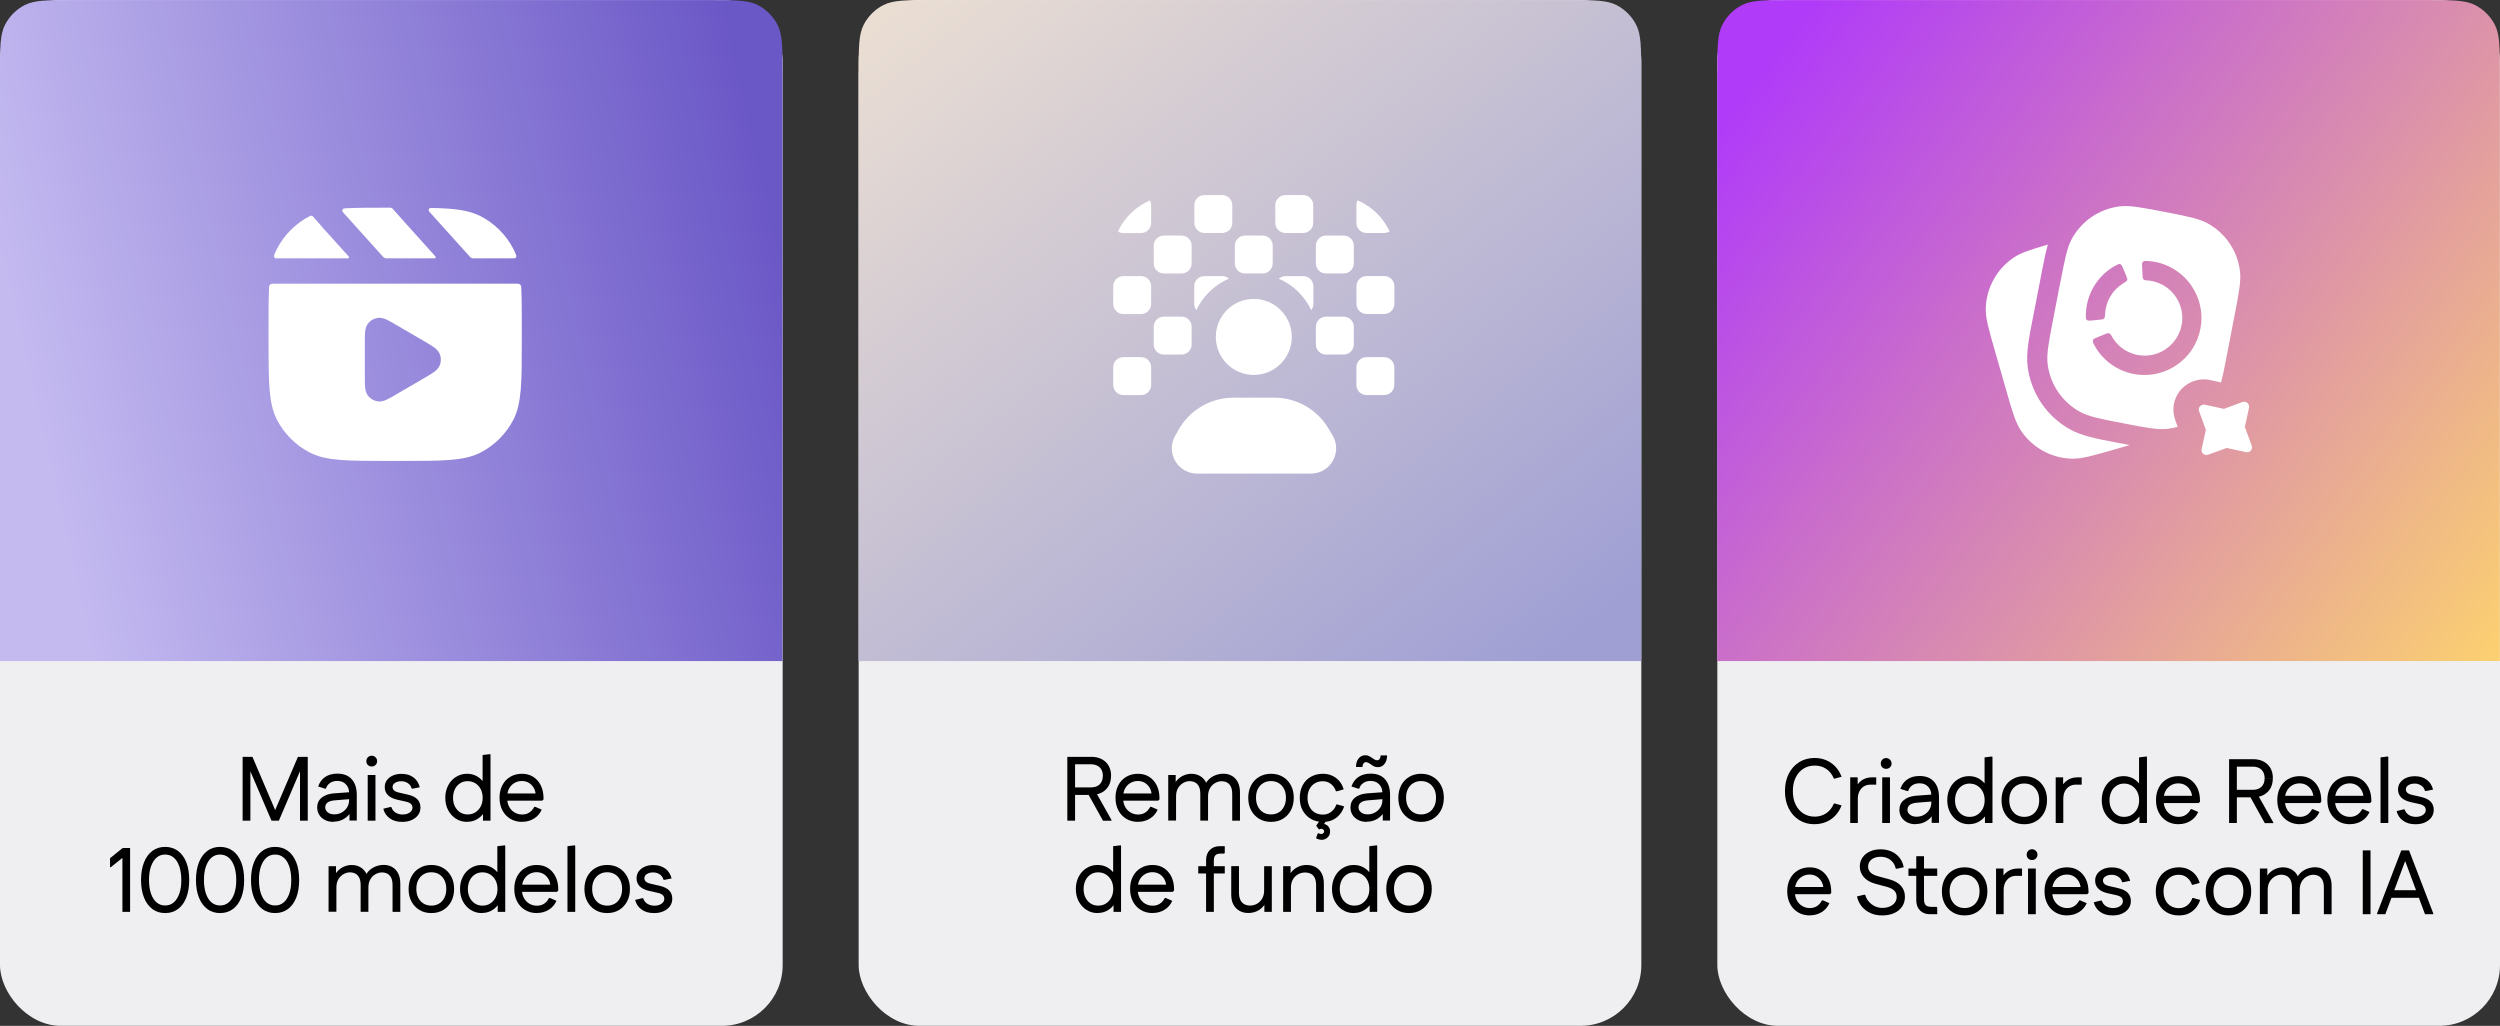 <?xml version="1.0" encoding="UTF-8"?> <svg xmlns="http://www.w3.org/2000/svg" xmlns:xlink="http://www.w3.org/1999/xlink" id="_Слой_1" data-name="Слой 1" viewBox="0 0 329 135"><rect x="0" y="0" width="329" height="135" fill="#333333" stroke="none"/><defs><style> .cls-1 { fill: url(#_Безымянный_градиент); } .cls-2 { fill: url(#_Безымянный_градиент_3); } .cls-3 { fill: url(#_Безымянный_градиент_2); } .cls-4 { fill: #fff; fill-rule: evenodd; } .cls-5 { fill: #efeff2; } </style><linearGradient id="_Безымянный_градиент" data-name="Безымянный градиент" x1="4.77" y1="81.2" x2="102.64" y2="103.32" gradientTransform="translate(0 135.89) scale(1 -1)" gradientUnits="userSpaceOnUse"><stop offset="0" stop-color="#c4baf0"></stop><stop offset="1" stop-color="#6b58c7"></stop></linearGradient><linearGradient id="_Безымянный_градиент_2" data-name="Безымянный градиент 2" x1="124.69" y1="140.49" x2="199.85" y2="45.99" gradientTransform="translate(0 135.89) scale(1 -1)" gradientUnits="userSpaceOnUse"><stop offset="0" stop-color="#eaded3"></stop><stop offset="1" stop-color="#9f9fd4"></stop></linearGradient><linearGradient id="_Безымянный_градиент_3" data-name="Безымянный градиент 3" x1="231.13" y1="126.14" x2="330.36" y2="50.68" gradientTransform="translate(0 135.89) scale(1 -1)" gradientUnits="userSpaceOnUse"><stop offset="0" stop-color="#b03bf9"></stop><stop offset="1" stop-color="#fcd170"></stop></linearGradient></defs><rect class="cls-5" width="103" height="135" rx="8" ry="8"></rect><path class="cls-1" d="M0,9.6c0-3.36,0-5.04.65-6.32.58-1.13,1.49-2.05,2.62-2.62,1.28-.65,2.96-.65,6.32-.65h83.8c3.36,0,5.04,0,6.32.65,1.13.58,2.05,1.49,2.62,2.62.65,1.28.65,2.96.65,6.32v77.4H0V9.6Z"></path><path class="cls-4" d="M56.69,28.07h0s5.06,5.62,5.06,5.62c.1.11.15.17.22.21.05.04.11.06.18.08.07.02.15.02.3.02h4.99c.21,0,.32,0,.39-.05.06-.04.11-.11.12-.18.02-.09-.02-.18-.09-.36-.08-.21-.17-.41-.28-.61-.96-1.88-2.49-3.41-4.37-4.37-1.5-.76-3.32-.99-6.19-1.06-.26,0-.39,0-.46.03-.11.06-.17.19-.14.31.02.08.1.18.27.37h0ZM51.33,27.33c.14,0,.28.06.37.17l2.5,2.8h0s2.98,3.31,2.98,3.31c.11.12.17.19.17.24,0,.05-.02.09-.05.12-.04.03-.12.03-.29.03h-6c-.15,0-.23,0-.3-.02-.06-.02-.12-.04-.18-.08-.06-.04-.11-.1-.21-.21l-5.05-5.61h0c-.13-.14-.19-.21-.21-.28-.04-.13.02-.27.14-.34.06-.03.15-.04.34-.05,1.53-.08,3.41-.08,5.79-.08h0ZM68.6,37.99c0-.23-.01-.34-.06-.43-.04-.08-.11-.14-.19-.18-.09-.05-.21-.05-.44-.05h-31.82c-.23,0-.35,0-.44.05-.08.04-.15.1-.19.18-.05.09-.05.2-.06.43-.06,1.45-.06,3.19-.06,5.34v1.33c0,5.6,0,8.4,1.09,10.54.96,1.88,2.49,3.41,4.37,4.37,2.14,1.09,4.94,1.09,10.54,1.09h1.33c5.6,0,8.4,0,10.54-1.09,1.88-.96,3.41-2.49,4.37-4.37,1.09-2.14,1.09-4.94,1.09-10.54v-1.33c0-2.15,0-3.89-.06-5.34ZM36.15,33.41c-.07.18-.11.28-.09.36.02.07.06.14.12.18.07.05.18.05.39.05h9.02c.17,0,.25,0,.29-.03.04-.03.05-.07.05-.12,0-.05-.06-.11-.17-.24l-2.98-3.31h-.01s-1.56-1.79-1.56-1.79c-.1-.12-.27-.16-.42-.08h0c-1.88.96-3.41,2.49-4.37,4.37-.1.2-.19.4-.28.61ZM49.8,41.83c-.57.06-1.08.35-1.41.81-.24.32-.31.71-.35,1.1-.03.38-.03.86-.03,1.44v4.3c0,.58,0,1.06.03,1.44.04.38.11.77.35,1.1.33.46.85.75,1.41.81.4.04.77-.09,1.12-.25.34-.16.76-.4,1.26-.7l3.69-2.15c.5-.29.91-.53,1.21-.75.31-.22.6-.48.76-.84.23-.52.23-1.1,0-1.62-.16-.36-.45-.62-.76-.84-.31-.22-.72-.46-1.21-.75l-3.69-2.15c-.5-.29-.92-.54-1.26-.7-.35-.16-.72-.29-1.12-.25Z"></path><rect class="cls-5" x="113" width="103" height="135" rx="8" ry="8"></rect><path class="cls-3" d="M113,9.6c0-3.36,0-5.04.65-6.32.57-1.13,1.49-2.05,2.62-2.62,1.28-.65,2.96-.65,6.32-.65h83.8c3.36,0,5.04,0,6.32.65,1.13.58,2.05,1.49,2.62,2.62.65,1.28.65,2.96.65,6.32v77.4h-103V9.6Z"></path><path class="cls-4" d="M147.24,30.22c-.04.08-.08.16-.12.25.21.13.45.2.71.2h2.33c.74,0,1.33-.6,1.33-1.33v-2.33c0-.23-.06-.44-.16-.63-.16.06-.31.13-.46.21-1.57.8-2.84,2.07-3.64,3.64ZM179.12,26.58c-.15-.08-.3-.14-.46-.21-.1.19-.16.4-.16.63v2.33c0,.74.6,1.33,1.33,1.33h2.33c.26,0,.5-.07.71-.2-.04-.08-.08-.17-.12-.25-.8-1.57-2.07-2.84-3.64-3.64ZM171.54,25.67c-.39,0-.79,0-1.21,0h-1.17c-.74,0-1.33.6-1.33,1.33v2.33c0,.74.6,1.33,1.33,1.33h2.33c.74,0,1.33-.6,1.33-1.33v-2.33c0-.72-.57-1.31-1.29-1.33ZM159.67,25.67h1.17c.74,0,1.33.6,1.33,1.33v2.33c0,.74-.6,1.33-1.33,1.33h-2.33c-.74,0-1.33-.6-1.33-1.33v-2.33c0-.72.57-1.31,1.29-1.33.39,0,.79,0,1.21,0ZM151.83,32.33c0-.74.6-1.33,1.33-1.33h2.33c.74,0,1.33.6,1.33,1.33v2.33c0,.74-.6,1.33-1.33,1.33h-2.33c-.74,0-1.33-.6-1.33-1.33v-2.33ZM174.5,31c-.74,0-1.33.6-1.33,1.33v2.33c0,.74.6,1.33,1.33,1.33h2.33c.74,0,1.33-.6,1.33-1.33v-2.33c0-.74-.6-1.33-1.33-1.33h-2.33ZM146.5,37.67c0-.74.6-1.33,1.33-1.33h2.33c.74,0,1.33.6,1.33,1.33v2.33c0,.74-.6,1.33-1.33,1.33h-2.33c-.74,0-1.33-.6-1.33-1.33v-2.33ZM179.84,36.33c-.74,0-1.33.6-1.33,1.33v2.33c0,.74.6,1.33,1.33,1.33h2.33c.74,0,1.33-.6,1.33-1.33v-2.33c0-.74-.6-1.33-1.33-1.33h-2.33ZM151.83,43c0-.74.6-1.33,1.33-1.33h2.33c.74,0,1.33.6,1.33,1.33v2.33c0,.74-.6,1.33-1.33,1.33h-2.33c-.74,0-1.33-.6-1.33-1.33v-2.33ZM173.17,43c0-.74.6-1.33,1.33-1.33h2.33c.74,0,1.33.6,1.33,1.33v2.33c0,.74-.6,1.33-1.33,1.33h-2.33c-.74,0-1.33-.6-1.33-1.33v-2.33ZM147.83,47c-.74,0-1.33.6-1.33,1.33v2.33c0,.74.6,1.33,1.33,1.33h2.33c.74,0,1.33-.6,1.33-1.33v-2.33c0-.74-.6-1.33-1.33-1.33h-2.33ZM178.5,48.33c0-.74.6-1.33,1.33-1.33h2.33c.74,0,1.33.6,1.33,1.33v2.33c0,.74-.6,1.33-1.33,1.33h-2.33c-.74,0-1.33-.6-1.33-1.33v-2.33ZM163.83,31c-.74,0-1.33.6-1.33,1.33v2.33c0,.74.6,1.33,1.33,1.33h2.33c.74,0,1.33-.6,1.33-1.33v-2.33c0-.74-.6-1.33-1.33-1.33h-2.33ZM167.85,40.23c.43.3.82.67,1.14,1.1,0,0,0,0,0,0,.63.84,1.01,1.88,1.01,3.01,0,2.76-2.24,5-5,5s-5-2.24-5-5,2.24-5,5-5c1.06,0,2.04.33,2.85.89h0ZM168.28,36.67c1.88.81,3.41,2.29,4.28,4.14.17-.23.28-.51.28-.81v-2.33c0-.74-.6-1.33-1.33-1.33h-2.33c-.34,0-.65.13-.89.34ZM160.83,36.33c.34,0,.65.13.89.34-1.88.81-3.41,2.29-4.28,4.14-.17-.23-.28-.51-.28-.81v-2.33c0-.74.6-1.33,1.33-1.33h2.33ZM154.94,56.81c.23-.38.34-.58.46-.75,1.46-2.21,3.88-3.59,6.53-3.72.21-.01.43-.01.88-.01h4.4c.45,0,.67,0,.88.01,2.64.13,5.07,1.51,6.53,3.72.12.17.23.37.46.75h0c.25.42.38.63.45.79.96,2.08-.41,4.48-2.69,4.71-.17.02-.41.02-.9.02h-13.83c-.49,0-.74,0-.9-.02-2.28-.23-3.65-2.64-2.69-4.71.07-.15.2-.37.45-.79Z"></path><rect class="cls-5" x="226" width="103" height="135" rx="8" ry="8"></rect><path class="cls-2" d="M226,9.6c0-3.36,0-5.04.65-6.32.57-1.13,1.49-2.05,2.62-2.62,1.28-.65,2.96-.65,6.32-.65h83.8c3.36,0,5.04,0,6.32.65,1.13.58,2.05,1.49,2.62,2.62.65,1.28.65,2.96.65,6.32v77.4h-103V9.6Z"></path><path class="cls-4" d="M271.15,37.12c.59-3.05.88-4.57,1.52-5.72,1.29-2.34,3.62-3.91,6.27-4.24,1.31-.16,2.83.13,5.88.72,3.05.59,4.57.88,5.72,1.52,2.34,1.29,3.91,3.62,4.24,6.27.16,1.31-.13,2.83-.72,5.88l-.95,4.91h0c-.33,1.7-.56,2.92-.82,3.87l-1.4-.31c-1.52-.34-2.91.25-3.77,1.14l-.06.06-.06.07c-1.01,1.16-1.21,2.7-.73,4.01l.31.87c-.41.12-.83.2-1.26.26-1.31.16-2.83-.13-5.88-.72h0c-3.05-.59-4.57-.88-5.73-1.52-2.33-1.29-3.91-3.62-4.24-6.27-.16-1.31.13-2.83.72-5.88l.95-4.91ZM290.01,53.25c-.18,0-.36.09-.49.22-.17.19-.2.44-.11.67l.88,2.43-.55,2.51c-.06.24.03.48.2.64.19.16.44.2.67.11l2.43-.88,2.51.55s.02,0,.04,0c.06.01.1.02.16.02.18-.01.33-.09.46-.23.17-.19.2-.44.11-.67l-.9-2.43.55-2.51c.05-.24-.03-.48-.2-.64-.17-.17-.46-.22-.69-.13l-2.41.9-1.91-.42-.6-.13c-.05-.01-.11-.02-.16-.02ZM275.45,45.05c-.09-.2,0-.43.21-.52l1.61-.66c.2-.08.44.01.54.21.35.69.85,1.29,1.48,1.75.73.54,1.6.87,2.5.95s1.82-.09,2.63-.49c.81-.4,1.5-1.02,1.99-1.78.49-.77.76-1.65.78-2.56.02-.91-.21-1.8-.67-2.59-.46-.79-1.12-1.43-1.92-1.87-.68-.37-1.44-.58-2.21-.6-.22,0-.41-.18-.42-.4l-.08-1.74c0-.22.16-.41.38-.41,1.24,0,2.45.32,3.54.92,1.2.66,2.21,1.64,2.89,2.83.69,1.19,1.04,2.54,1.01,3.92-.03,1.37-.44,2.71-1.17,3.87-.74,1.16-1.78,2.09-3.02,2.7-1.23.61-2.61.86-3.98.74-1.37-.12-2.68-.62-3.78-1.43-1-.74-1.8-1.71-2.33-2.82ZM279.03,34.76c.17.06.24.24.39.59l.36.87c.14.33.21.5.16.64-.04.14-.22.25-.57.46-.67.41-1.23.98-1.63,1.66-.41.68-.65,1.44-.7,2.22h0c-.03.41-.04.61-.14.72-.1.11-.28.12-.64.16l-.94.09c-.38.04-.57.05-.7-.07-.13-.12-.13-.3-.12-.66h0c.02-1.32.38-2.62,1.07-3.77.69-1.14,1.66-2.08,2.82-2.71.31-.17.47-.26.64-.2ZM269.5,32.19c-2.29.66-3.54,1.07-4.5,1.71-2.21,1.49-3.58,3.95-3.67,6.62-.05,1.32.38,2.81,1.24,5.79l1.38,4.81c.85,2.98,1.28,4.47,2.02,5.57,1.49,2.21,3.95,3.58,6.62,3.67,1.32.05,2.81-.38,5.79-1.24h0s0,0,0,0h0c.71-.2,1.33-.38,1.89-.55-.28-.05-.58-.11-.88-.17l-.44-.08-.44-.08c-2.62-.5-4.53-.87-6.07-1.72-3.08-1.7-5.16-4.78-5.6-8.27-.22-1.74.15-3.66.66-6.27l.09-.44.95-4.91.08-.44c.3-1.55.55-2.86.88-3.99Z"></path><g><path d="M31.93,108v-8.4h1.02v8.4h-1.02ZM35.73,108l-3.49-8.15v-.25h.98l3.48,8.15v.25h-.97ZM35.72,108v-.25s3.49-8.15,3.49-8.15h.97v.25l-3.48,8.15h-.98ZM39.48,108v-8.4h1.02v8.4h-1.02Z"></path><path d="M43.89,108.16c-.42,0-.79-.08-1.11-.24-.32-.16-.58-.38-.76-.67s-.28-.61-.28-.98c0-.53.19-.96.57-1.28s.91-.52,1.58-.58l2.32-.17v.91l-2.11.17c-.44.03-.77.13-.98.28-.21.16-.32.37-.32.65,0,.26.11.48.34.66.22.18.51.26.86.26s.69-.08.98-.25c.3-.17.53-.39.7-.67.17-.28.26-.59.26-.94v-.97c0-.46-.14-.83-.43-1.13-.28-.3-.66-.44-1.13-.44-.37,0-.68.09-.95.27-.26.18-.44.43-.54.75h-.13l-.89-.29c.18-.54.48-.95.92-1.25.44-.3.97-.44,1.6-.44.82,0,1.45.24,1.89.73.44.49.67,1.18.67,2.06v3.38h-.96v-1.75l.36.19c-.1.33-.27.62-.51.88-.24.26-.53.46-.86.61-.33.15-.69.22-1.09.22Z"></path><path d="M48.91,100.87c-.2,0-.37-.07-.5-.2-.14-.14-.2-.3-.2-.5s.07-.37.2-.51c.14-.14.3-.21.5-.21s.37.07.51.21c.14.14.21.31.21.51s-.07.37-.21.5c-.14.14-.31.2-.51.2ZM48.39,108v-6.01h1.02v6.01h-1.02Z"></path><path d="M52.9,108.16c-.63,0-1.16-.15-1.6-.46s-.72-.73-.86-1.27l.94-.23.13.02c.09.3.27.54.53.71.27.17.58.26.94.26s.67-.08.92-.25.38-.38.38-.64c0-.22-.07-.39-.22-.52s-.37-.23-.67-.29l-1.12-.25c-.56-.13-.97-.34-1.24-.62s-.4-.63-.4-1.03c0-.34.09-.65.28-.91s.45-.47.79-.62c.34-.15.72-.22,1.14-.22.62,0,1.14.15,1.56.46.42.3.7.74.84,1.3l-.94.19-.13-.02c-.07-.3-.24-.54-.5-.71-.26-.17-.55-.25-.86-.25-.33,0-.6.07-.82.21s-.33.32-.33.55c0,.18.07.34.21.46.14.12.36.22.67.28l1.13.26c.56.13.98.33,1.25.61.27.28.41.64.41,1.08,0,.39-.11.73-.32,1.01-.21.28-.5.5-.86.66-.36.16-.78.23-1.24.23Z"></path><path d="M61.46,108.16c-.54,0-1.02-.14-1.45-.41s-.77-.65-1.03-1.12c-.25-.48-.38-1.02-.38-1.64s.13-1.15.38-1.63c.25-.48.59-.85,1.03-1.12.43-.27.92-.41,1.45-.41.42,0,.8.08,1.15.25.35.17.64.4.89.69s.42.63.53,1.01v2.41c-.11.38-.29.71-.53,1.01s-.54.53-.89.7c-.35.17-.73.25-1.15.25ZM61.53,107.18c.39,0,.74-.09,1.03-.28.3-.19.53-.45.7-.77s.26-.71.26-1.14-.09-.81-.26-1.14c-.17-.33-.41-.58-.7-.77-.3-.18-.64-.28-1.03-.28-.36,0-.69.09-.98.28s-.52.44-.68.77c-.16.33-.25.71-.25,1.14s.08.81.25,1.14.39.59.68.77c.29.19.62.28.98.28ZM63.56,108v-2.15l.18-.86-.23-.85v-4.78l1-.12.04.1v8.66h-.98Z"></path><path d="M68.72,108.16c-.58,0-1.1-.13-1.55-.4-.45-.27-.8-.64-1.05-1.11-.25-.47-.38-1.02-.38-1.66s.12-1.17.37-1.65c.25-.48.59-.85,1.04-1.11.44-.26.95-.4,1.53-.4s1.07.13,1.49.4c.43.27.76.65,1,1.13.24.49.36,1.06.36,1.7v.14l-.18.17h-5.05v-.95h4.68l-.48.19c-.02-.38-.12-.71-.29-.98-.17-.27-.38-.48-.65-.63-.26-.15-.56-.22-.89-.22-.35,0-.68.09-.97.26s-.53.41-.7.73c-.17.31-.25.67-.25,1.08v.24c0,.4.08.76.25,1.07.17.32.4.57.7.75.3.18.63.28,1.01.28s.69-.09.96-.27c.27-.18.48-.43.64-.74h.14l.84.37c-.22.5-.56.89-1.01,1.17-.45.28-.97.43-1.57.43Z"></path><path d="M16.11,120v-7.93l.5.43-2.03,1.62h-.1v-1.18l1.66-1.34h.98v8.4h-1.02Z"></path><path d="M21.73,120.16c-.65,0-1.21-.18-1.68-.53-.47-.36-.84-.86-1.1-1.51-.26-.65-.39-1.42-.39-2.31s.13-1.66.39-2.32c.26-.66.63-1.16,1.1-1.51.47-.35,1.03-.53,1.68-.53s1.21.18,1.69.53c.48.35.84.86,1.1,1.51.26.66.38,1.43.38,2.32s-.13,1.66-.38,2.31c-.26.65-.62,1.16-1.1,1.51-.48.36-1.04.53-1.69.53ZM21.73,119.16c.44,0,.82-.13,1.13-.4.32-.27.56-.66.74-1.16.18-.51.26-1.11.26-1.79s-.09-1.29-.26-1.79c-.18-.51-.42-.9-.74-1.16-.32-.27-.69-.4-1.13-.4s-.81.13-1.12.4c-.32.27-.56.66-.74,1.16-.18.51-.26,1.11-.26,1.79s.09,1.29.26,1.79c.18.51.42.9.74,1.16.32.27.69.4,1.12.4Z"></path><path d="M28.96,120.16c-.65,0-1.21-.18-1.68-.53-.47-.36-.84-.86-1.1-1.51-.26-.65-.39-1.42-.39-2.31s.13-1.66.39-2.32c.26-.66.63-1.16,1.1-1.51.47-.35,1.03-.53,1.68-.53s1.21.18,1.69.53c.48.35.84.86,1.1,1.51.26.66.38,1.43.38,2.32s-.13,1.66-.38,2.31c-.26.65-.62,1.16-1.1,1.51-.48.36-1.04.53-1.69.53ZM28.96,119.16c.44,0,.82-.13,1.13-.4.32-.27.56-.66.74-1.16.18-.51.26-1.11.26-1.79s-.09-1.29-.26-1.79c-.18-.51-.42-.9-.74-1.16-.32-.27-.69-.4-1.13-.4s-.81.13-1.12.4c-.32.27-.56.66-.74,1.16-.18.51-.26,1.11-.26,1.79s.09,1.29.26,1.79c.18.51.42.9.74,1.16.32.27.69.4,1.12.4Z"></path><path d="M36.2,120.16c-.65,0-1.21-.18-1.68-.53-.47-.36-.84-.86-1.1-1.51-.26-.65-.39-1.42-.39-2.31s.13-1.66.39-2.32c.26-.66.63-1.16,1.1-1.51.47-.35,1.03-.53,1.68-.53s1.21.18,1.69.53c.48.35.84.86,1.1,1.51.26.66.38,1.43.38,2.32s-.13,1.66-.38,2.31c-.26.65-.62,1.16-1.1,1.51-.48.36-1.04.53-1.69.53ZM36.2,119.16c.44,0,.82-.13,1.13-.4.32-.27.56-.66.74-1.16.18-.51.26-1.11.26-1.79s-.09-1.29-.26-1.79c-.18-.51-.42-.9-.74-1.16-.32-.27-.69-.4-1.13-.4s-.81.13-1.12.4c-.32.27-.56.66-.74,1.16-.18.51-.26,1.11-.26,1.79s.09,1.29.26,1.79c.18.51.42.9.74,1.16.32.27.69.4,1.12.4Z"></path><path d="M43.24,120v-6.01h.98v1.67l-.25-.23c.11-.33.28-.61.52-.85s.5-.42.82-.55.64-.2.98-.2c.52,0,.97.15,1.36.44.38.3.64.72.76,1.28h-.42c.1-.36.28-.66.52-.91.24-.26.54-.46.88-.6.34-.14.72-.22,1.12-.22s.78.09,1.1.28c.33.18.59.46.78.82.19.36.29.81.29,1.36v3.72h-1.02v-3.48c0-.43-.06-.77-.19-1.02-.13-.25-.3-.42-.5-.53-.21-.1-.44-.16-.71-.16s-.54.07-.82.22c-.27.14-.5.36-.68.65-.18.29-.28.67-.28,1.12v3.19h-1.02v-3.48c0-.43-.06-.77-.19-1.02s-.3-.42-.51-.53c-.21-.1-.45-.16-.7-.16-.27,0-.55.07-.82.22-.28.15-.51.37-.69.66s-.28.66-.28,1.11v3.19h-1.02Z"></path><path d="M56.76,120.16c-.58,0-1.1-.13-1.55-.4-.45-.27-.8-.64-1.06-1.12-.26-.48-.38-1.03-.38-1.65s.13-1.17.38-1.65c.26-.48.61-.85,1.06-1.11.45-.26.96-.4,1.55-.4s1.11.13,1.56.4c.45.26.8.63,1.06,1.11.26.48.38,1.03.38,1.65s-.13,1.17-.38,1.65c-.26.48-.61.85-1.06,1.12-.45.27-.97.4-1.56.4ZM56.76,119.18c.39,0,.73-.09,1.03-.27s.52-.44.69-.77.25-.72.25-1.16-.08-.83-.25-1.16-.4-.58-.69-.76c-.29-.18-.63-.27-1.03-.27s-.72.09-1.02.27c-.3.18-.53.43-.7.76-.17.32-.25.71-.25,1.16s.08.83.25,1.16c.17.33.4.59.7.77s.64.27,1.02.27Z"></path><path d="M63.4,120.16c-.54,0-1.02-.14-1.45-.41s-.77-.65-1.03-1.12c-.25-.48-.38-1.02-.38-1.64s.13-1.15.38-1.63c.25-.48.59-.85,1.03-1.12.43-.27.92-.41,1.45-.41.42,0,.8.08,1.15.25.35.17.64.4.89.69s.42.63.53,1.01v2.41c-.11.38-.29.71-.53,1.01s-.54.53-.89.7c-.35.17-.73.25-1.15.25ZM63.48,119.18c.39,0,.74-.09,1.03-.28.3-.19.53-.45.7-.77s.26-.71.26-1.14-.09-.81-.26-1.14c-.17-.33-.41-.58-.7-.77-.3-.18-.64-.28-1.03-.28-.36,0-.69.09-.98.28s-.52.44-.68.77c-.16.33-.25.71-.25,1.14s.08.81.25,1.14.39.59.68.77c.29.19.62.28.98.28ZM65.5,120v-2.15l.18-.86-.23-.85v-4.78l1-.12.04.1v8.66h-.98Z"></path><path d="M70.66,120.16c-.58,0-1.1-.13-1.55-.4-.45-.27-.8-.64-1.05-1.11-.25-.47-.38-1.02-.38-1.66s.12-1.17.37-1.65c.25-.48.59-.85,1.04-1.11.44-.26.95-.4,1.53-.4s1.07.13,1.49.4c.43.27.76.65,1,1.13.24.49.36,1.06.36,1.7v.14l-.18.17h-5.05v-.95h4.68l-.48.19c-.02-.38-.12-.71-.29-.98-.17-.27-.38-.48-.65-.63-.26-.15-.56-.22-.89-.22-.35,0-.68.09-.97.26s-.53.41-.7.73c-.17.31-.25.67-.25,1.08v.24c0,.4.08.76.25,1.07.17.32.4.57.7.75.3.18.63.28,1.01.28s.69-.09.96-.27c.27-.18.48-.43.64-.74h.14l.84.37c-.22.5-.56.89-1.01,1.17-.45.28-.97.43-1.57.43Z"></path><path d="M74.68,120v-8.64l.98-.12.04.1v8.66h-1.02Z"></path><path d="M79.9,120.16c-.58,0-1.1-.13-1.55-.4-.45-.27-.8-.64-1.06-1.12-.26-.48-.38-1.03-.38-1.65s.13-1.17.38-1.65c.26-.48.61-.85,1.06-1.11.45-.26.96-.4,1.55-.4s1.11.13,1.56.4c.45.26.8.63,1.06,1.11.26.48.38,1.03.38,1.65s-.13,1.17-.38,1.65c-.26.48-.61.85-1.06,1.12-.45.27-.97.4-1.56.4ZM79.9,119.18c.39,0,.73-.09,1.03-.27s.52-.44.69-.77.25-.72.25-1.16-.08-.83-.25-1.16-.4-.58-.69-.76c-.29-.18-.63-.27-1.03-.27s-.72.09-1.02.27c-.3.18-.53.43-.7.76-.17.32-.25.71-.25,1.16s.08.83.25,1.16c.17.33.4.59.7.77s.64.27,1.02.27Z"></path><path d="M86.04,120.16c-.63,0-1.16-.15-1.6-.46s-.72-.73-.86-1.27l.94-.23.13.02c.09.3.27.54.53.71.27.17.58.26.94.26s.67-.08.92-.25.38-.38.38-.64c0-.22-.07-.39-.22-.52s-.37-.23-.67-.29l-1.12-.25c-.56-.13-.97-.34-1.24-.62s-.4-.63-.4-1.03c0-.34.09-.65.28-.91s.45-.47.79-.62c.34-.15.72-.22,1.14-.22.62,0,1.14.15,1.56.46.42.3.7.74.84,1.3l-.94.19-.13-.02c-.07-.3-.24-.54-.5-.71-.26-.17-.55-.25-.86-.25-.33,0-.6.07-.82.21s-.33.32-.33.55c0,.18.07.34.21.46.14.12.36.22.67.28l1.13.26c.56.13.98.33,1.25.61.27.28.41.64.41,1.08,0,.39-.11.73-.32,1.01-.21.28-.5.5-.86.66-.36.16-.78.23-1.24.23Z"></path></g><g><path d="M140.46,108v-8.4h1.02v8.4h-1.02ZM145.14,102.11c0-.47-.14-.84-.41-1.12-.28-.27-.66-.41-1.16-.41h-2.54v-.98h2.58c.79,0,1.43.23,1.9.68s.71,1.06.71,1.83h-1.08ZM141.02,104.6v-.98h2.54c.5,0,.88-.13,1.16-.4.28-.27.41-.64.41-1.11h1.08c0,.76-.24,1.37-.71,1.82-.48.45-1.11.68-1.9.68h-2.58ZM145.15,108l-2.03-3.65.94-.38,2.21,3.94v.1h-1.12Z"></path><path d="M149.78,108.16c-.58,0-1.1-.13-1.55-.4-.45-.27-.8-.64-1.05-1.11-.25-.47-.38-1.02-.38-1.66s.12-1.17.37-1.65c.25-.48.59-.85,1.04-1.11.44-.26.95-.4,1.53-.4s1.07.13,1.49.4c.43.27.76.65,1,1.13.24.49.36,1.06.36,1.7v.14l-.18.17h-5.05v-.95h4.68l-.48.19c-.02-.38-.12-.71-.29-.98-.17-.27-.38-.48-.65-.63-.26-.15-.56-.22-.89-.22-.35,0-.68.09-.97.26s-.53.41-.7.73c-.17.31-.25.67-.25,1.08v.24c0,.4.08.76.25,1.07.17.32.4.57.7.75.3.18.63.28,1.01.28s.69-.09.96-.27c.27-.18.48-.43.64-.74h.14l.84.37c-.22.5-.56.89-1.01,1.17-.45.28-.97.43-1.57.43Z"></path><path d="M153.74,108v-6.01h.98v1.67l-.25-.23c.11-.33.28-.61.52-.85s.5-.42.82-.55.64-.2.98-.2c.52,0,.97.15,1.36.44.38.3.64.72.76,1.28h-.42c.1-.36.28-.66.52-.91.24-.26.54-.46.88-.6.34-.14.72-.22,1.12-.22s.78.09,1.1.28c.33.18.59.46.78.82.19.36.29.81.29,1.36v3.72h-1.02v-3.48c0-.43-.06-.77-.19-1.02-.13-.25-.3-.42-.5-.53-.21-.1-.44-.16-.71-.16s-.54.07-.82.22c-.27.14-.5.36-.68.65-.18.29-.28.67-.28,1.12v3.19h-1.02v-3.48c0-.43-.06-.77-.19-1.02s-.3-.42-.51-.53c-.21-.1-.45-.16-.7-.16-.27,0-.55.07-.82.22-.28.15-.51.37-.69.66s-.28.66-.28,1.11v3.19h-1.02Z"></path><path d="M167.26,108.16c-.58,0-1.1-.13-1.55-.4-.45-.27-.8-.64-1.06-1.12-.26-.48-.38-1.03-.38-1.65s.13-1.17.38-1.65c.26-.48.61-.85,1.06-1.11.45-.26.96-.4,1.55-.4s1.11.13,1.56.4c.45.26.8.63,1.06,1.11.26.48.38,1.03.38,1.65s-.13,1.17-.38,1.65c-.26.48-.61.85-1.06,1.12s-.97.4-1.56.4ZM167.26,107.18c.39,0,.73-.09,1.03-.27s.52-.44.69-.77.25-.72.25-1.16-.08-.83-.25-1.16-.4-.58-.69-.76c-.29-.18-.63-.27-1.03-.27s-.72.09-1.02.27c-.3.18-.53.43-.7.76-.17.32-.25.71-.25,1.16s.08.83.25,1.16c.17.33.4.59.7.77s.64.27,1.02.27Z"></path><path d="M174.08,108.16c-.6,0-1.13-.13-1.58-.4s-.81-.64-1.07-1.11c-.26-.47-.38-1.02-.38-1.66s.13-1.17.38-1.65c.26-.48.61-.85,1.07-1.11.46-.26.98-.4,1.58-.4.46,0,.87.08,1.23.25s.68.4.94.7c.26.3.45.67.58,1.1l-.89.25h-.13c-.14-.41-.36-.73-.67-.97-.31-.24-.66-.35-1.06-.35s-.76.09-1.06.28-.53.44-.7.77c-.17.33-.25.71-.25,1.14s.08.81.25,1.15.4.59.7.77c.3.18.65.28,1.06.28.28,0,.54-.05.77-.16.23-.1.43-.26.61-.46s.31-.44.4-.71h.13l.9.25c-.14.43-.35.8-.62,1.11-.27.31-.59.54-.95.7s-.77.23-1.23.23ZM173.9,110.51c-.1,0-.21-.01-.33-.04s-.24-.09-.38-.17l.22-.62.11-.02c.06.03.13.06.19.07.06.02.11.02.16.02.12,0,.21-.03.28-.1.07-.06.1-.14.1-.23,0-.1-.03-.19-.1-.25-.07-.06-.16-.1-.28-.1s-.22.03-.29.1l-.37-.5.56-.82h.9l-.78,1.06-.11-.48s.08-.01.12-.02c.04,0,.08,0,.12,0,.29,0,.53.1.73.29.2.2.29.44.29.73,0,.32-.11.58-.34.79-.22.2-.49.31-.8.31Z"></path><path d="M179.87,108.16c-.42,0-.79-.08-1.11-.24-.32-.16-.58-.38-.76-.67-.18-.28-.28-.61-.28-.98,0-.53.19-.96.57-1.28s.91-.52,1.58-.58l2.32-.17v.91l-2.11.17c-.44.03-.77.13-.98.28-.21.16-.32.37-.32.65,0,.26.11.48.34.66s.51.26.86.26.69-.08.98-.25c.3-.17.53-.39.7-.67.17-.28.26-.59.26-.94v-.97c0-.46-.14-.83-.43-1.13-.28-.3-.66-.44-1.13-.44-.37,0-.68.09-.95.27-.26.18-.44.43-.54.75h-.13l-.89-.29c.18-.54.48-.95.92-1.25.44-.3.97-.44,1.6-.44.82,0,1.45.24,1.89.73.44.49.67,1.18.67,2.06v3.38h-.96v-1.75l.36.19c-.1.33-.27.62-.51.88s-.53.46-.86.61c-.33.15-.69.22-1.09.22ZM181.31,100.96c-.18,0-.33-.03-.47-.1-.14-.06-.26-.14-.38-.23-.12-.09-.24-.16-.35-.23-.12-.06-.23-.1-.35-.1-.14,0-.25.06-.33.18s-.13.27-.13.46h-.85c0-.46.11-.83.34-1.12.23-.29.53-.43.89-.43.17,0,.32.03.46.1.14.06.27.14.39.23.12.09.24.16.35.23.11.06.23.1.35.1.14,0,.26-.06.34-.18s.12-.27.12-.46h.85c0,.46-.11.83-.34,1.12-.22.29-.52.43-.89.43Z"></path><path d="M187.01,108.16c-.58,0-1.1-.13-1.55-.4-.45-.27-.8-.64-1.06-1.12-.26-.48-.38-1.03-.38-1.65s.13-1.17.38-1.65c.26-.48.61-.85,1.06-1.11.45-.26.96-.4,1.55-.4s1.11.13,1.56.4c.45.26.8.63,1.06,1.11.26.48.38,1.03.38,1.65s-.13,1.17-.38,1.65c-.26.48-.61.85-1.06,1.12s-.97.4-1.56.4ZM187.01,107.18c.39,0,.73-.09,1.03-.27s.52-.44.69-.77.25-.72.25-1.16-.08-.83-.25-1.16-.4-.58-.69-.76c-.29-.18-.63-.27-1.03-.27s-.72.09-1.02.27c-.3.18-.53.43-.7.76-.17.32-.25.71-.25,1.16s.08.83.25,1.16c.17.33.4.59.7.77s.64.27,1.02.27Z"></path><path d="M144.44,120.16c-.54,0-1.02-.14-1.45-.41s-.77-.65-1.03-1.12c-.25-.48-.38-1.02-.38-1.64s.13-1.15.38-1.63c.25-.48.59-.85,1.03-1.12.43-.27.92-.41,1.45-.41.42,0,.8.08,1.15.25.35.17.64.4.89.69s.42.63.53,1.01v2.41c-.11.38-.29.71-.53,1.01s-.54.53-.89.7c-.35.17-.73.25-1.15.25ZM144.51,119.18c.39,0,.74-.09,1.03-.28.3-.19.53-.45.7-.77s.26-.71.26-1.14-.09-.81-.26-1.14c-.17-.33-.41-.58-.7-.77-.3-.18-.64-.28-1.03-.28-.36,0-.69.09-.98.28s-.52.44-.68.77c-.16.33-.25.71-.25,1.14s.08.81.25,1.14.39.59.68.77c.29.19.62.28.98.28ZM146.54,120v-2.15l.18-.86-.23-.85v-4.78l1-.12.04.1v8.66h-.98Z"></path><path d="M151.7,120.16c-.58,0-1.1-.13-1.55-.4-.45-.27-.8-.64-1.05-1.11-.25-.47-.38-1.02-.38-1.66s.12-1.17.37-1.65c.25-.48.59-.85,1.04-1.11.44-.26.95-.4,1.53-.4s1.07.13,1.49.4c.43.27.76.65,1,1.13.24.49.36,1.06.36,1.7v.14l-.18.17h-5.05v-.95h4.68l-.48.19c-.02-.38-.12-.71-.29-.98-.17-.27-.38-.48-.65-.63-.26-.15-.56-.22-.89-.22-.35,0-.68.09-.97.26s-.53.41-.7.73c-.17.31-.25.67-.25,1.08v.24c0,.4.08.76.25,1.07.17.32.4.57.7.75.3.18.63.28,1.01.28s.69-.09.96-.27c.27-.18.48-.43.64-.74h.14l.84.37c-.22.5-.56.89-1.01,1.17-.45.28-.97.43-1.57.43Z"></path><path d="M157.69,114.95v-.96h3.49v.96h-3.49ZM158.72,120v-6.79c0-.57.16-1.02.49-1.35s.75-.5,1.27-.5h.7v.84l-.06.13h-.43c-.34,0-.58.07-.73.21s-.22.38-.22.73v6.73h-1.02Z"></path><path d="M167.37,113.99v6.01h-.98v-1.69l.29.18c-.11.34-.29.63-.52.88s-.52.45-.84.58-.67.2-1.05.2c-.43,0-.82-.09-1.15-.28s-.6-.46-.8-.82c-.2-.36-.29-.81-.29-1.35v-3.72h1.02v3.46c0,.43.07.77.2,1.03.13.25.31.43.53.54.22.11.47.16.75.16.31,0,.61-.08.88-.23.28-.15.5-.38.68-.67.18-.3.27-.66.27-1.09v-3.19h1.02Z"></path><path d="M168.86,120v-6.01h.98v1.69l-.29-.18c.11-.34.29-.64.53-.89.24-.25.52-.44.85-.58s.67-.2,1.04-.2c.43,0,.82.09,1.16.28.34.18.61.46.8.82.19.36.29.81.29,1.36v3.72h-1.02v-3.47c0-.43-.06-.77-.19-1.03s-.3-.43-.52-.53c-.22-.1-.47-.16-.75-.16-.3,0-.6.07-.88.22s-.52.37-.7.67c-.18.3-.27.66-.27,1.1v3.19h-1.02Z"></path><path d="M178.15,120.16c-.54,0-1.02-.14-1.45-.41-.43-.27-.77-.65-1.03-1.12-.25-.48-.38-1.02-.38-1.64s.13-1.15.38-1.63c.25-.48.59-.85,1.03-1.12.43-.27.92-.41,1.45-.41.42,0,.8.08,1.15.25.35.17.64.4.89.69s.42.63.53,1.01v2.41c-.11.38-.29.71-.53,1.01s-.54.53-.89.7c-.35.17-.73.25-1.15.25ZM178.22,119.18c.39,0,.74-.09,1.03-.28.29-.19.53-.45.7-.77s.26-.71.26-1.14-.09-.81-.26-1.14c-.17-.33-.41-.58-.7-.77-.3-.18-.64-.28-1.03-.28-.36,0-.69.09-.98.28s-.52.44-.68.77c-.16.33-.25.71-.25,1.14s.08.81.25,1.14.39.59.68.77c.29.19.62.28.98.28ZM180.25,120v-2.15l.18-.86-.23-.85v-4.78l1-.12.04.1v8.66h-.98Z"></path><path d="M185.42,120.16c-.58,0-1.1-.13-1.55-.4-.45-.27-.8-.64-1.06-1.12-.26-.48-.38-1.03-.38-1.65s.13-1.17.38-1.65c.26-.48.61-.85,1.06-1.11.45-.26.96-.4,1.55-.4s1.11.13,1.56.4c.45.26.8.63,1.06,1.11.26.48.38,1.03.38,1.65s-.13,1.17-.38,1.65c-.26.48-.61.85-1.06,1.12s-.97.4-1.56.4ZM185.42,119.18c.39,0,.73-.09,1.03-.27s.52-.44.69-.77.25-.72.25-1.16-.08-.83-.25-1.16-.4-.58-.69-.76c-.29-.18-.63-.27-1.03-.27s-.72.09-1.02.27c-.3.18-.53.43-.7.76-.17.32-.25.71-.25,1.16s.08.83.25,1.16c.17.33.4.59.7.77s.64.27,1.02.27Z"></path></g><g><path d="M238.79,108.47c-.76,0-1.43-.18-2.02-.55-.58-.36-1.04-.87-1.37-1.52-.33-.65-.5-1.41-.5-2.29s.17-1.64.5-2.29c.33-.65.79-1.15,1.37-1.52.58-.36,1.26-.55,2.02-.55.81,0,1.53.21,2.16.64.63.43,1.1,1.04,1.4,1.83l-.89.25-.13-.02c-.23-.56-.57-.98-1.01-1.27-.44-.29-.94-.43-1.51-.43s-1.04.14-1.48.41c-.43.27-.77.66-1.02,1.16-.25.5-.37,1.1-.37,1.79s.12,1.28.37,1.79c.25.5.59.89,1.02,1.16.43.27.92.41,1.48.41s1.07-.15,1.51-.44c.44-.29.78-.71,1.01-1.27l.13-.02.89.25c-.3.79-.77,1.4-1.4,1.83-.63.43-1.35.64-2.16.64Z"></path><path d="M243.49,108.31v-6.01h.98v1.69l-.29-.18c.14-.46.41-.83.8-1.1.39-.27.83-.41,1.32-.41h.61v.96h-.77c-.33,0-.61.08-.86.23-.24.16-.44.37-.58.65-.14.28-.21.6-.21.97v3.2h-1.02Z"></path><path d="M248.21,101.18c-.2,0-.37-.07-.5-.2-.14-.14-.2-.3-.2-.5s.07-.37.2-.51c.14-.14.3-.21.5-.21s.37.07.51.21c.14.14.21.31.21.51s-.07.37-.21.5-.31.2-.51.2ZM247.7,108.31v-6.01h1.02v6.01h-1.02Z"></path><path d="M252.11,108.47c-.42,0-.79-.08-1.11-.24-.32-.16-.58-.38-.76-.67-.18-.28-.28-.61-.28-.98,0-.53.19-.96.57-1.28s.91-.52,1.58-.58l2.32-.17v.91l-2.11.17c-.44.03-.77.13-.98.28-.21.16-.32.37-.32.65,0,.26.11.48.34.66s.51.26.86.26.69-.08.98-.25c.3-.17.53-.39.7-.67.17-.28.26-.59.26-.94v-.97c0-.46-.14-.83-.43-1.13-.28-.3-.66-.44-1.13-.44-.37,0-.68.09-.95.27-.26.18-.44.43-.54.75h-.13l-.89-.29c.18-.54.48-.95.92-1.25.44-.3.97-.44,1.6-.44.82,0,1.45.24,1.89.73.44.49.67,1.18.67,2.06v3.38h-.96v-1.75l.36.19c-.1.33-.27.62-.51.88s-.53.46-.86.61c-.33.15-.69.22-1.09.22Z"></path><path d="M259.12,108.47c-.54,0-1.02-.14-1.45-.41-.43-.27-.77-.65-1.03-1.12-.25-.48-.38-1.02-.38-1.64s.13-1.15.38-1.63c.25-.48.59-.85,1.03-1.12.43-.27.92-.41,1.45-.41.42,0,.8.08,1.15.25.35.17.64.4.89.69s.42.63.53,1.01v2.41c-.11.38-.29.71-.53,1.01s-.54.53-.89.7c-.35.17-.73.25-1.15.25ZM259.19,107.5c.39,0,.74-.09,1.03-.28.29-.19.53-.45.7-.77s.26-.71.26-1.14-.09-.81-.26-1.14c-.17-.33-.41-.58-.7-.77-.3-.18-.64-.28-1.03-.28-.36,0-.69.09-.98.28s-.52.44-.68.77c-.16.33-.25.71-.25,1.14s.08.81.25,1.14.39.59.68.77c.29.19.62.28.98.28ZM261.22,108.31v-2.15l.18-.86-.23-.85v-4.78l1-.12.04.1v8.66h-.98Z"></path><path d="M266.39,108.47c-.58,0-1.1-.13-1.55-.4-.45-.27-.8-.64-1.06-1.12-.26-.48-.38-1.03-.38-1.65s.13-1.17.38-1.65c.26-.48.61-.85,1.06-1.11.45-.26.96-.4,1.55-.4s1.11.13,1.56.4c.45.26.8.63,1.06,1.11.26.48.38,1.03.38,1.65s-.13,1.17-.38,1.65c-.26.48-.61.85-1.06,1.12s-.97.4-1.56.4ZM266.39,107.5c.39,0,.73-.09,1.03-.27s.52-.44.69-.77.25-.72.25-1.16-.08-.83-.25-1.16-.4-.58-.69-.76c-.29-.18-.63-.27-1.03-.27s-.72.09-1.02.27c-.3.18-.53.43-.7.76-.17.32-.25.71-.25,1.16s.08.83.25,1.16c.17.33.4.59.7.77s.64.27,1.02.27Z"></path><path d="M270.53,108.31v-6.01h.98v1.69l-.29-.18c.14-.46.41-.83.8-1.1.39-.27.83-.41,1.32-.41h.61v.96h-.77c-.33,0-.61.08-.86.23-.24.16-.44.37-.58.65-.14.28-.21.6-.21.97v3.2h-1.02Z"></path><path d="M279.45,108.47c-.54,0-1.02-.14-1.45-.41-.43-.27-.77-.65-1.03-1.12-.25-.48-.38-1.02-.38-1.64s.13-1.15.38-1.63c.25-.48.59-.85,1.03-1.12.43-.27.92-.41,1.45-.41.42,0,.8.08,1.15.25.35.17.64.4.89.69s.42.63.53,1.01v2.41c-.11.38-.29.71-.53,1.01s-.54.53-.89.7c-.35.17-.73.25-1.15.25ZM279.52,107.5c.39,0,.74-.09,1.03-.28.29-.19.53-.45.7-.77s.26-.71.26-1.14-.09-.81-.26-1.14c-.17-.33-.41-.58-.7-.77-.3-.18-.64-.28-1.03-.28-.36,0-.69.09-.98.28s-.52.44-.68.77c-.16.33-.25.71-.25,1.14s.08.81.25,1.14.39.59.68.77c.29.19.62.28.98.28ZM281.55,108.31v-2.15l.18-.86-.23-.85v-4.78l1-.12.04.1v8.66h-.98Z"></path><path d="M286.71,108.47c-.58,0-1.1-.13-1.55-.4-.45-.27-.8-.64-1.05-1.11-.25-.47-.38-1.02-.38-1.66s.12-1.17.37-1.65c.25-.48.59-.85,1.04-1.11.44-.26.95-.4,1.53-.4s1.07.13,1.49.4c.43.27.76.65,1,1.13s.36,1.06.36,1.7v.14l-.18.17h-5.05v-.95h4.68l-.48.19c-.02-.38-.12-.71-.29-.98-.17-.27-.38-.48-.65-.63-.26-.15-.56-.22-.89-.22-.35,0-.68.09-.97.26s-.53.41-.7.73c-.17.31-.25.67-.25,1.08v.24c0,.4.08.76.25,1.07.17.32.4.57.7.75.3.18.63.28,1.01.28s.69-.09.96-.27c.27-.18.48-.43.64-.74h.14l.84.37c-.22.5-.56.89-1.01,1.17-.45.28-.97.43-1.57.43Z"></path><path d="M293.35,108.31v-8.4h1.02v8.4h-1.02ZM298.03,102.42c0-.47-.14-.84-.41-1.12-.28-.27-.66-.41-1.16-.41h-2.54v-.98h2.58c.79,0,1.43.23,1.9.68.48.45.71,1.06.71,1.83h-1.08ZM293.91,104.92v-.98h2.54c.5,0,.88-.13,1.16-.4.28-.27.41-.64.41-1.11h1.08c0,.76-.24,1.37-.71,1.82-.48.45-1.11.68-1.9.68h-2.58ZM298.04,108.31l-2.03-3.65.94-.38,2.21,3.94v.1h-1.12Z"></path><path d="M302.67,108.47c-.58,0-1.1-.13-1.55-.4-.45-.27-.8-.64-1.05-1.11-.25-.47-.38-1.02-.38-1.66s.12-1.17.37-1.65c.25-.48.59-.85,1.04-1.11.44-.26.95-.4,1.53-.4s1.07.13,1.49.4c.43.27.76.65,1,1.13s.36,1.06.36,1.7v.14l-.18.17h-5.05v-.95h4.68l-.48.19c-.02-.38-.12-.71-.29-.98-.17-.27-.38-.48-.65-.63-.26-.15-.56-.22-.89-.22-.35,0-.68.09-.97.26s-.53.41-.7.73c-.17.31-.25.67-.25,1.08v.24c0,.4.08.76.25,1.07.17.32.4.57.7.75.3.18.63.28,1.01.28s.69-.09.96-.27c.27-.18.48-.43.64-.74h.14l.84.37c-.22.5-.56.89-1.01,1.17-.45.28-.97.43-1.57.43Z"></path><path d="M309.26,108.47c-.58,0-1.1-.13-1.55-.4-.45-.27-.8-.64-1.05-1.11-.25-.47-.38-1.02-.38-1.66s.12-1.17.37-1.65c.25-.48.59-.85,1.04-1.11.44-.26.95-.4,1.53-.4s1.07.13,1.49.4c.43.27.76.65,1,1.13s.36,1.06.36,1.7v.14l-.18.17h-5.05v-.95h4.68l-.48.19c-.02-.38-.12-.71-.29-.98-.17-.27-.38-.48-.65-.63-.26-.15-.56-.22-.89-.22-.35,0-.68.09-.97.26s-.53.41-.7.73c-.17.31-.25.67-.25,1.08v.24c0,.4.08.76.25,1.07.17.32.4.57.7.75.3.18.63.28,1.01.28s.69-.09.96-.27c.27-.18.48-.43.64-.74h.14l.84.37c-.22.5-.56.89-1.01,1.17-.45.28-.97.43-1.57.43Z"></path><path d="M313.28,108.31v-8.64l.98-.12.04.1v8.66h-1.02Z"></path><path d="M317.85,108.47c-.63,0-1.16-.15-1.6-.46-.43-.3-.72-.73-.86-1.27l.94-.23.13.02c.09.3.27.54.53.71.27.17.58.26.94.26s.67-.08.92-.25.38-.38.38-.64c0-.22-.07-.39-.22-.52-.15-.13-.37-.23-.67-.29l-1.12-.25c-.56-.13-.97-.34-1.24-.62-.27-.29-.4-.63-.4-1.03,0-.34.09-.65.28-.91.19-.26.45-.47.79-.62.34-.15.72-.22,1.14-.22.62,0,1.14.15,1.56.46.42.3.7.74.84,1.3l-.94.19-.13-.02c-.07-.3-.24-.54-.5-.71s-.55-.25-.86-.25c-.33,0-.6.07-.82.21-.22.14-.33.32-.33.55,0,.18.07.34.21.46s.36.22.67.28l1.13.26c.56.13.98.33,1.25.61.27.28.41.64.41,1.08,0,.39-.11.73-.32,1.01-.21.28-.5.5-.86.66-.36.16-.78.23-1.24.23Z"></path><path d="M238.18,120.47c-.58,0-1.1-.13-1.55-.4-.45-.27-.8-.64-1.05-1.11-.25-.47-.38-1.02-.38-1.66s.12-1.17.37-1.65c.25-.48.59-.85,1.04-1.11.44-.26.95-.4,1.53-.4s1.07.13,1.49.4c.43.27.76.65,1,1.13s.36,1.06.36,1.7v.14l-.18.17h-5.05v-.95h4.68l-.48.19c-.02-.38-.12-.71-.29-.98-.17-.27-.38-.48-.65-.63-.26-.15-.56-.22-.89-.22-.35,0-.68.09-.97.26s-.53.41-.7.73c-.17.31-.25.67-.25,1.08v.24c0,.4.08.76.25,1.07.17.32.4.57.7.75.3.18.63.28,1.01.28s.69-.09.96-.27c.27-.18.48-.43.64-.74h.14l.84.37c-.22.5-.56.89-1.01,1.17-.45.28-.97.43-1.57.43Z"></path><path d="M247.68,120.47c-.56,0-1.07-.1-1.53-.31s-.84-.5-1.15-.88-.51-.81-.62-1.31l.95-.23.13.02c.09.32.24.61.46.87s.48.47.79.62c.31.15.63.23.98.23.38,0,.71-.06.99-.18s.51-.29.67-.5.25-.46.25-.74c0-.38-.11-.66-.32-.86s-.51-.35-.88-.46l-1.62-.44c-.66-.18-1.17-.48-1.51-.88-.34-.4-.52-.86-.52-1.38,0-.45.12-.84.35-1.18.23-.34.55-.61.97-.8.41-.2.89-.29,1.43-.29s.99.1,1.42.29.78.47,1.06.82c.28.35.46.77.55,1.25l-.92.2-.13-.02c-.1-.48-.33-.86-.69-1.14-.36-.28-.79-.42-1.29-.42s-.9.12-1.2.35c-.3.24-.46.55-.46.94,0,.31.11.57.32.78.22.21.53.37.94.48l1.61.44c.63.18,1.12.46,1.46.84.34.38.52.86.52,1.42,0,.5-.12.93-.37,1.3-.25.37-.6.66-1.04.86s-.97.31-1.57.31Z"></path><path d="M251.15,115.26v-.96h3.79v.96h-3.79ZM253.94,120.31c-.52,0-.94-.17-1.27-.5s-.49-.78-.49-1.35v-5.78h1.02v5.7c0,.34.08.59.23.74.15.15.4.22.73.22h.72l.06.13v.84h-1Z"></path><path d="M258.54,120.47c-.58,0-1.1-.13-1.55-.4-.45-.27-.8-.64-1.06-1.12-.26-.48-.38-1.03-.38-1.65s.13-1.17.38-1.65c.26-.48.61-.85,1.06-1.11.45-.26.96-.4,1.55-.4s1.11.13,1.56.4c.45.26.8.63,1.06,1.11.26.48.38,1.03.38,1.65s-.13,1.17-.38,1.65c-.26.48-.61.85-1.06,1.12s-.97.4-1.56.4ZM258.54,119.5c.39,0,.73-.09,1.03-.27s.52-.44.69-.77.25-.72.25-1.16-.08-.83-.25-1.16-.4-.58-.69-.76c-.29-.18-.63-.27-1.03-.27s-.72.09-1.02.27c-.3.18-.53.43-.7.76-.17.32-.25.71-.25,1.16s.08.83.25,1.16c.17.33.4.59.7.77s.64.27,1.02.27Z"></path><path d="M262.68,120.31v-6.01h.98v1.69l-.29-.18c.14-.46.41-.83.8-1.1.39-.27.83-.41,1.32-.41h.61v.96h-.77c-.33,0-.61.08-.86.23-.24.16-.44.37-.58.65-.14.28-.21.6-.21.97v3.2h-1.02Z"></path><path d="M267.41,113.18c-.2,0-.37-.07-.5-.2s-.2-.3-.2-.5.07-.37.2-.51c.14-.14.3-.21.5-.21s.37.07.51.21c.14.14.21.31.21.51s-.07.37-.21.5c-.14.14-.31.2-.51.2ZM266.89,120.31v-6.01h1.02v6.01h-1.02Z"></path><path d="M272.04,120.47c-.58,0-1.1-.13-1.55-.4-.45-.27-.8-.64-1.05-1.11-.25-.47-.38-1.02-.38-1.66s.12-1.17.37-1.65c.25-.48.59-.85,1.04-1.11.44-.26.95-.4,1.53-.4s1.07.13,1.49.4c.43.27.76.65,1,1.13s.36,1.06.36,1.7v.14l-.18.17h-5.05v-.95h4.68l-.48.19c-.02-.38-.12-.71-.29-.98-.17-.27-.38-.48-.65-.63-.26-.15-.56-.22-.89-.22-.35,0-.68.09-.97.26s-.53.41-.7.73c-.17.31-.25.67-.25,1.08v.24c0,.4.08.76.25,1.07.17.32.4.57.7.75.3.18.63.28,1.01.28s.69-.09.96-.27c.27-.18.48-.43.64-.74h.14l.84.37c-.22.5-.56.89-1.01,1.17-.45.28-.97.43-1.57.43Z"></path><path d="M277.99,120.47c-.63,0-1.16-.15-1.6-.46-.43-.3-.72-.73-.86-1.27l.94-.23.13.02c.09.3.27.54.53.71.27.17.58.26.94.26s.67-.08.92-.25.38-.38.38-.64c0-.22-.07-.39-.22-.52-.15-.13-.37-.23-.67-.29l-1.12-.25c-.56-.13-.97-.34-1.24-.62-.27-.29-.4-.63-.4-1.03,0-.34.09-.65.28-.91.19-.26.45-.47.79-.62.34-.15.72-.22,1.14-.22.62,0,1.14.15,1.56.46.42.3.7.74.84,1.3l-.94.19-.13-.02c-.07-.3-.24-.54-.5-.71s-.55-.25-.86-.25c-.33,0-.6.07-.82.21-.22.14-.33.32-.33.55,0,.18.07.34.21.46s.36.22.67.28l1.13.26c.56.13.98.33,1.25.61.27.28.41.64.41,1.08,0,.39-.11.73-.32,1.01-.21.28-.5.5-.86.66-.36.16-.78.23-1.24.23Z"></path><path d="M286.73,120.47c-.6,0-1.13-.13-1.58-.4s-.81-.64-1.07-1.11c-.26-.47-.38-1.02-.38-1.66s.13-1.17.38-1.65c.26-.48.61-.85,1.07-1.11.46-.26.98-.4,1.58-.4.46,0,.87.08,1.23.25s.68.4.94.7c.26.3.45.67.58,1.1l-.89.25h-.13c-.14-.41-.36-.73-.67-.97-.31-.24-.66-.35-1.06-.35s-.76.09-1.06.28-.53.44-.7.77c-.17.33-.25.71-.25,1.14s.08.81.25,1.15.4.59.7.77c.3.18.65.28,1.06.28.28,0,.54-.05.77-.16.23-.1.43-.26.61-.46s.31-.44.4-.71h.13l.9.25c-.14.43-.35.8-.62,1.11-.27.31-.59.54-.95.7s-.77.23-1.23.23Z"></path><path d="M293.26,120.47c-.58,0-1.1-.13-1.55-.4s-.8-.64-1.06-1.12c-.26-.48-.38-1.03-.38-1.65s.13-1.17.38-1.65c.26-.48.61-.85,1.06-1.11.45-.26.96-.4,1.55-.4s1.11.13,1.56.4c.45.26.8.63,1.06,1.11.26.48.38,1.03.38,1.65s-.13,1.17-.38,1.65c-.26.48-.61.85-1.06,1.12-.45.27-.97.4-1.56.4ZM293.26,119.5c.39,0,.73-.09,1.03-.27s.52-.44.69-.77.25-.72.25-1.16-.08-.83-.25-1.16-.4-.58-.69-.76c-.29-.18-.63-.27-1.03-.27s-.72.09-1.02.27c-.3.18-.53.43-.7.76s-.25.71-.25,1.16.08.83.25,1.16.4.59.7.77.64.27,1.02.27Z"></path><path d="M297.4,120.31v-6.01h.98v1.67l-.25-.23c.11-.33.28-.61.52-.85.23-.24.5-.42.82-.55.31-.13.64-.2.98-.2.52,0,.97.15,1.36.44s.64.72.76,1.28h-.42c.1-.36.28-.66.52-.91.24-.26.54-.46.88-.6.34-.14.72-.22,1.12-.22s.78.09,1.1.28c.33.18.59.46.78.82.19.36.29.81.29,1.36v3.72h-1.02v-3.48c0-.43-.06-.77-.19-1.02-.13-.25-.3-.42-.5-.53-.21-.1-.44-.16-.71-.16s-.54.07-.82.22c-.27.14-.5.36-.68.65-.18.29-.28.67-.28,1.12v3.19h-1.02v-3.48c0-.43-.06-.77-.19-1.02s-.3-.42-.51-.53c-.21-.1-.45-.16-.7-.16-.27,0-.55.07-.82.22s-.51.37-.69.66c-.18.29-.28.66-.28,1.11v3.19h-1.02Z"></path><path d="M310.94,120.31v-8.4h1.02v8.4h-1.02Z"></path><path d="M312.82,120.31v-.1l3.19-8.3h1.02l-.08.25-3.04,8.15h-1.09ZM314.05,118.15l.36-1h4.33l.36,1h-5.05ZM319.13,120.31l-3.04-8.15-.08-.25h1.02l3.19,8.3v.1h-1.09Z"></path></g></svg> 